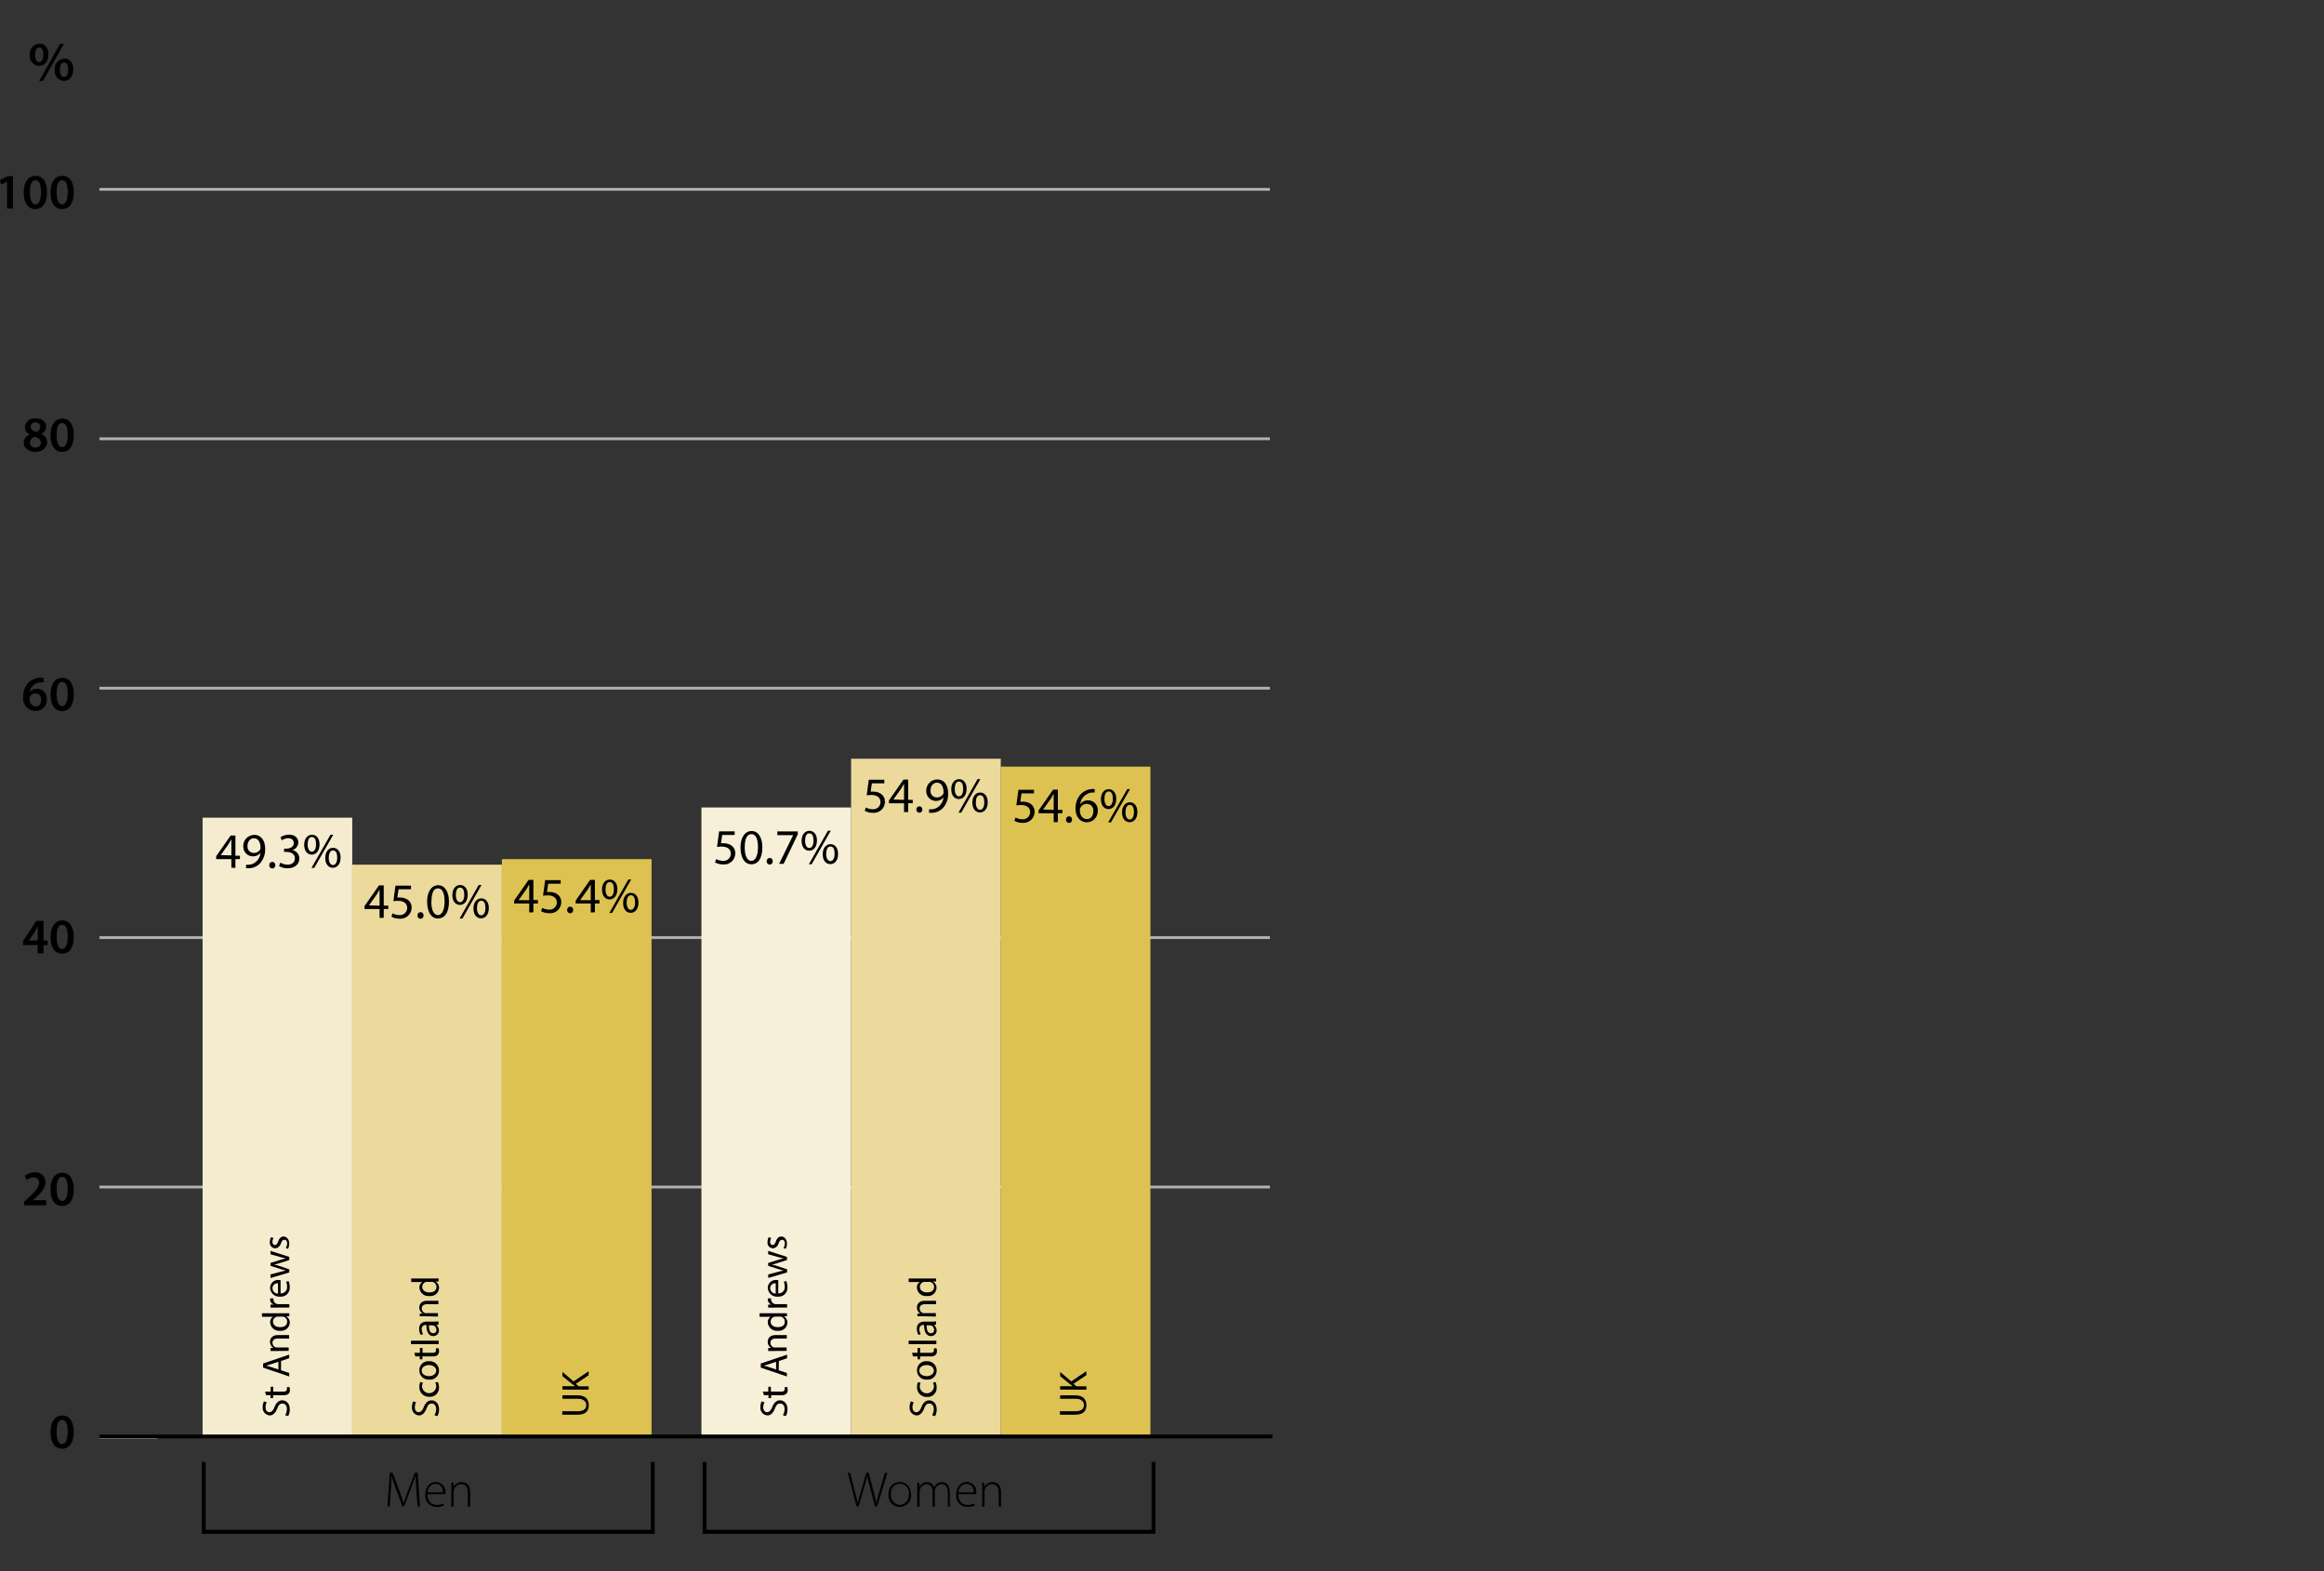 <svg id="staff_by_gender" data-name="staff by gender" xmlns="http://www.w3.org/2000/svg" xmlns:xlink="http://www.w3.org/1999/xlink" viewBox="0 0 419.28 283.46"><rect x="0" y="0" width="419.28" height="283.46" fill="#333333" stroke="none"/><defs><style>.cls-1,.cls-3,.cls-8,.cls-9{fill:none;}.cls-2{clip-path:url(#clip-path);}.cls-3{stroke:#b2b2b2;stroke-width:0.5px;}.cls-4{fill:#ddc251;}.cls-5{fill:#ebda9c;}.cls-6{fill:#f5ecd0;}.cls-7{fill:#f7efd8;}.cls-8{stroke:#9d9d9c;}.cls-8,.cls-9{stroke-width:0.7px;}.cls-9{stroke:#000;}</style><clipPath id="clip-path"><rect class="cls-1" x="-14.21" width="243.78" height="276.71"/></clipPath></defs><g class="cls-2"><path class="cls-3" d="M229.11,34.16H17.94"/></g><g class="cls-2"><path class="cls-3" d="M229.11,79.16H17.94"/></g><g class="cls-2"><path class="cls-3" d="M229.11,124.16H17.94"/></g><g class="cls-2"><path class="cls-3" d="M229.11,169.16H17.94"/></g><g class="cls-2"><path class="cls-3" d="M229.11,214.16H17.94"/></g><path class="cls-4" d="M90.55,155h27V259.22h-27Z"/><path class="cls-5" d="M63.55,156h27V259.22h-27Z"/><path class="cls-6" d="M36.55,147.52h27V259.27h-27Z"/><path class="cls-4" d="M180.55,138.31h27V259.22h-27Z"/><path class="cls-5" d="M153.55,136.89h27V259.22h-27Z"/><path class="cls-7" d="M126.55,145.68h27V259.27h-27Z"/><path d="M13.32,258.31c0,1.88-.74,3.06-2.13,3.06s-2.07-1.22-2.08-3,.77-3,2.14-3,2.07,1.27,2.07,3Zm-3.1.06c0,1.42.39,2.16,1,2.16s1-.79,1-2.2-.32-2.16-1-2.16S10.21,256.9,10.22,258.37Z"/><path d="M4.36,217.48v-.67l.69-.64c1.38-1.28,2-2,2-2.75a.92.92,0,0,0-1-1,2.11,2.11,0,0,0-1.25.49l-.32-.78a2.9,2.9,0,0,1,1.8-.6,1.74,1.74,0,0,1,1.93,1.77c0,1-.74,1.85-1.76,2.8l-.51.44v0h2.4v.92h-4Z"/><path d="M13.32,214.52c0,1.88-.74,3.06-2.13,3.06s-2.07-1.22-2.08-3,.77-3,2.14-3,2.07,1.26,2.07,3Zm-3.1,0c0,1.42.39,2.16,1,2.16s1-.79,1-2.2-.32-2.16-1-2.16S10.21,213.11,10.22,214.57Z"/><path class="cls-8" d="M28.4,259.27H17.94"/><g class="cls-2"><path class="cls-9" d="M229.57,259.16H17.94"/></g><path d="M6.8,172v-1.49H4.15v-.71l2.39-3.65H7.85v3.53h.76v.84H7.85V172h-1Zm0-2.32v-1.59c0-.33,0-.68,0-1h0c-.18.37-.33.67-.51,1l-1.07,1.6v0Z"/><path d="M13.32,169c0,1.88-.74,3.06-2.13,3.06s-2.07-1.22-2.08-3,.77-3,2.14-3,2.07,1.26,2.07,3Zm-3.1.06c0,1.42.39,2.16,1,2.16s1-.79,1-2.2-.32-2.16-1-2.16S10.21,167.61,10.22,169.08Z"/><path d="M7.92,123.12a4.1,4.1,0,0,0-.57,0,2.07,2.07,0,0,0-2,1.71h0a1.7,1.7,0,0,1,1.31-.57,1.76,1.76,0,0,1,1.79,1.91,2,2,0,0,1-2.06,2.09,2.23,2.23,0,0,1-2.21-2.52,3.61,3.61,0,0,1,1-2.63,3.39,3.39,0,0,1,2.08-.86,2.83,2.83,0,0,1,.56,0Zm-.52,3.14a1,1,0,0,0-1-1.16,1.07,1.07,0,0,0-1,.6.83.83,0,0,0-.07.35c0,.77.39,1.4,1.1,1.4S7.4,127,7.4,126.26Z"/><path d="M13.32,125.23c0,1.88-.74,3.06-2.13,3.06s-2.07-1.22-2.08-3,.77-3,2.14-3S13.32,123.5,13.32,125.23Zm-3.1,0c0,1.42.39,2.16,1,2.16s1-.79,1-2.2-.32-2.16-1-2.16S10.21,123.81,10.22,125.28Z"/><path d="M4.28,79.91a1.61,1.61,0,0,1,1.1-1.52v0a1.43,1.43,0,0,1-.89-1.3,1.74,1.74,0,0,1,2-1.6c1.26,0,1.84.76,1.84,1.48a1.45,1.45,0,0,1-.9,1.32v0A1.58,1.58,0,0,1,8.5,79.77c0,1-.88,1.75-2.13,1.75S4.28,80.73,4.28,79.91Zm3.09,0c0-.59-.44-.92-1.09-1.1a1.06,1.06,0,0,0-.86,1,.92.92,0,0,0,1,.95A.9.9,0,0,0,7.37,79.86ZM5.54,77c0,.48.4.77,1,.92a1,1,0,0,0,.73-.88.79.79,0,0,0-.84-.83A.77.77,0,0,0,5.54,77Z"/><path d="M13.32,78.46c0,1.88-.74,3.06-2.13,3.06s-2.07-1.22-2.08-3,.77-3,2.14-3S13.32,76.73,13.32,78.46Zm-3.1.05c0,1.42.39,2.16,1,2.16s1-.79,1-2.2-.32-2.16-1-2.16S10.21,77,10.22,78.51Z"/><path d="M1.27,32.77h0l-1.07.54L0,32.47l1.42-.7h.93v5.85H1.27Z"/><path d="M8.49,34.66c0,1.88-.74,3.06-2.13,3.06s-2.07-1.22-2.08-3,.77-3,2.14-3S8.49,32.93,8.49,34.66Zm-3.09.06c0,1.42.39,2.16,1,2.16s1-.79,1-2.2-.32-2.16-1-2.16S5.39,33.25,5.4,34.72Z"/><path d="M13.32,34.66c0,1.88-.74,3.06-2.13,3.06s-2.07-1.22-2.08-3,.77-3,2.14-3S13.32,32.93,13.32,34.66Zm-3.1.06c0,1.42.39,2.16,1,2.16s1-.79,1-2.2-.32-2.16-1-2.16S10.21,33.25,10.22,34.72Z"/><path d="M186.53,143.14H184.3l-.23,1.5a2.87,2.87,0,0,1,.48,0,2.53,2.53,0,0,1,1.26.31,1.67,1.67,0,0,1,.84,1.5,2,2,0,0,1-2.18,2,2.87,2.87,0,0,1-1.46-.36l.2-.6a2.66,2.66,0,0,0,1.25.32,1.3,1.3,0,0,0,1.39-1.27c0-.76-.51-1.3-1.68-1.3a7.76,7.76,0,0,0-.81.06l.38-2.81h2.8v.69Z"/><path d="M190.1,148.32v-1.59h-2.72v-.52l2.61-3.74h.86v3.64h.82v.62h-.82v1.59Zm0-2.21v-2c0-.31,0-.61,0-.92h0c-.18.34-.32.59-.49.86l-1.43,2v0Z"/><path d="M192.33,147.85a.54.54,0,0,1,.54-.57.53.53,0,0,1,.53.57.54.54,0,1,1-1.07,0Z"/><path d="M197.47,143a2.54,2.54,0,0,0-.59,0,2.38,2.38,0,0,0-2,2.08h0a1.75,1.75,0,0,1,1.41-.68,1.73,1.73,0,0,1,1.76,1.89,2,2,0,0,1-1.94,2.06c-1.25,0-2.07-1-2.07-2.49a3.68,3.68,0,0,1,1-2.64,3.16,3.16,0,0,1,1.87-.86,3.24,3.24,0,0,1,.58,0V143Zm-.22,3.37a1.19,1.19,0,0,0-1.21-1.34,1.29,1.29,0,0,0-1.13.72.72.72,0,0,0-.09.35c0,1,.46,1.67,1.29,1.67.68,0,1.14-.56,1.14-1.4Z"/><path d="M201.39,144.12c0,1.23-.65,1.85-1.4,1.85s-1.36-.59-1.37-1.76.64-1.83,1.41-1.83,1.36.62,1.36,1.74Zm-2.14,0c0,.75.26,1.31.76,1.31s.76-.56.76-1.33-.21-1.31-.76-1.31S199.25,143.43,199.25,144.17Zm.68,4.25,3.44-6h.5l-3.44,6Zm5.27-1.88c0,1.23-.65,1.85-1.4,1.85s-1.36-.59-1.37-1.76.64-1.84,1.41-1.84,1.36.63,1.36,1.75Zm-2.15.05c0,.75.28,1.31.77,1.31s.76-.56.76-1.33-.21-1.31-.76-1.31S203.05,145.86,203.05,146.59Z"/><path d="M159.53,141.33H157.3l-.23,1.5a2.87,2.87,0,0,1,.48,0,2.53,2.53,0,0,1,1.26.31,1.67,1.67,0,0,1,.84,1.5,2,2,0,0,1-2.18,2,2.87,2.87,0,0,1-1.46-.36l.2-.6a2.66,2.66,0,0,0,1.25.32,1.3,1.3,0,0,0,1.39-1.27c0-.76-.51-1.3-1.68-1.3a7.76,7.76,0,0,0-.81.06l.38-2.81h2.8v.69Z"/><path d="M163.1,146.51v-1.59h-2.72v-.52l2.61-3.74h.86v3.64h.82v.62h-.82v1.59Zm0-2.21v-2c0-.31,0-.61,0-.92h0c-.18.34-.32.59-.49.86l-1.43,2v0Z"/><path d="M165.33,146.05a.54.54,0,0,1,.54-.57.53.53,0,0,1,.53.57.53.53,0,0,1-.54.57A.54.54,0,0,1,165.33,146.05Z"/><path d="M167.59,146a3,3,0,0,0,.64,0,2.13,2.13,0,0,0,1.22-.57,2.49,2.49,0,0,0,.77-1.56h0a1.76,1.76,0,0,1-3.11-1.16,2,2,0,0,1,2-2.08c1.2,0,1.94,1,1.94,2.47a3.69,3.69,0,0,1-1,2.75,2.91,2.91,0,0,1-1.7.78,4,4,0,0,1-.73,0V146Zm.29-3.37a1.12,1.12,0,0,0,1.13,1.24,1.3,1.3,0,0,0,1.15-.61.56.56,0,0,0,.07-.29c0-1-.37-1.76-1.2-1.76-.67,0-1.15.59-1.15,1.42Z"/><path d="M174.39,142.31c0,1.23-.65,1.85-1.4,1.85s-1.36-.59-1.37-1.76.64-1.83,1.41-1.83,1.36.62,1.36,1.74Zm-2.14.05c0,.75.26,1.31.76,1.31s.76-.56.76-1.33S173.56,141,173,141,172.25,141.63,172.25,142.36Zm.68,4.25,3.44-6.05h.5l-3.44,6.05Zm5.27-1.88c0,1.23-.65,1.85-1.4,1.85s-1.36-.59-1.37-1.76.64-1.84,1.41-1.84,1.36.64,1.36,1.75Zm-2.15.06c0,.75.28,1.31.77,1.31s.76-.56.76-1.33-.21-1.31-.76-1.31S176.05,144.05,176.05,144.79Z"/><path d="M132.53,150.64H130.3l-.23,1.5a2.87,2.87,0,0,1,.48,0,2.53,2.53,0,0,1,1.26.31,1.67,1.67,0,0,1,.84,1.5,2,2,0,0,1-2.18,2,2.87,2.87,0,0,1-1.46-.36l.2-.6a2.66,2.66,0,0,0,1.25.32,1.3,1.3,0,0,0,1.39-1.27c0-.76-.51-1.3-1.68-1.3a7.76,7.76,0,0,0-.81.06l.38-2.81h2.8v.69Z"/><path d="M137.54,152.84c0,2-.74,3.09-2,3.09-1.14,0-1.92-1.07-1.94-3s.85-3,2-3,1.94,1.1,1.94,3Zm-3.18.09c0,1.52.47,2.39,1.19,2.39s1.2-.95,1.2-2.44-.37-2.39-1.19-2.39S134.36,151.34,134.36,152.93Z"/><path d="M138.33,155.36a.54.54,0,0,1,.54-.57.53.53,0,0,1,.53.57.54.54,0,1,1-1.07,0Z"/><path d="M143.93,150v.52l-2.55,5.33h-.82l2.54-5.18v0h-2.86V150h3.69Z"/><path d="M147.39,151.63c0,1.23-.65,1.85-1.4,1.85s-1.36-.59-1.37-1.76.64-1.83,1.41-1.83,1.36.62,1.36,1.74Zm-2.14.05c0,.75.26,1.31.76,1.31s.76-.56.76-1.33-.21-1.31-.76-1.31S145.25,150.94,145.25,151.68Zm.68,4.25,3.44-6.05h.5l-3.44,6.05Zm5.27-1.88c0,1.23-.65,1.85-1.4,1.85s-1.36-.59-1.37-1.76.64-1.84,1.41-1.84,1.36.63,1.36,1.75Zm-2.15,0c0,.75.28,1.31.77,1.31s.76-.56.76-1.33-.21-1.31-.76-1.31S149.05,153.36,149.05,154.1Z"/><g class="cls-2"><path class="cls-9" d="M36.76,263.76v12.6h81v-12.6"/></g><path d="M154.53,271.78l-1.59-6.07h.43l.88,3.42c.21.78.39,1.51.5,2.08h0c.1-.57.32-1.29.55-2.08l1-3.42h.41l.9,3.39c.19.74.4,1.49.49,2.11h0c.14-.66.32-1.31.55-2.09l1-3.41h.44l-1.82,6.07h-.41l-.92-3.49c-.23-.89-.38-1.49-.47-2.06h0a16,16,0,0,1-.54,2l-1,3.5Z"/><path d="M164.38,269.57a2.09,2.09,0,0,1-2.07,2.3,2,2,0,0,1-2-2.22,2.08,2.08,0,0,1,2-2.29,2,2,0,0,1,2,2.21Zm-3.62.05a1.72,1.72,0,0,0,1.58,1.89,1.75,1.75,0,0,0,1.61-1.92,1.62,1.62,0,1,0-3.19,0Z"/><path d="M165.48,268.49c0-.4,0-.69,0-1h.4l0,.77h0a1.48,1.48,0,0,1,1.4-.86,1.31,1.31,0,0,1,1.24.95h0a1.89,1.89,0,0,1,.44-.59,1.51,1.51,0,0,1,1-.36c.42,0,1.4.23,1.4,1.87v2.55H171v-2.5c0-1-.38-1.55-1.13-1.55a1.24,1.24,0,0,0-1.13.85,1.42,1.42,0,0,0-.08.42v2.78h-.42v-2.7c0-.78-.38-1.35-1.07-1.35a1.33,1.33,0,0,0-1.2,1,1.1,1.1,0,0,0-.07.41v2.67h-.42v-3.29Z"/><path d="M172.91,269.57c0,1.39.76,1.93,1.65,1.93a2.65,2.65,0,0,0,1.2-.24l.11.34a2.87,2.87,0,0,1-1.36.27,2,2,0,0,1-2-2.17c0-1.44.83-2.34,1.94-2.34a1.76,1.76,0,0,1,1.68,1.95.94.94,0,0,1,0,.26Zm2.75-.34a1.33,1.33,0,0,0-1.29-1.52,1.54,1.54,0,0,0-1.44,1.52Z"/><path d="M177.21,268.49c0-.4,0-.69,0-1h.4l0,.78h0a1.61,1.61,0,0,1,1.49-.88c.41,0,1.5.21,1.5,1.83v2.6h-.42v-2.56c0-.78-.31-1.49-1.2-1.49a1.38,1.38,0,0,0-1.3,1,1.18,1.18,0,0,0-.06.39v2.67h-.42v-3.29Z"/><path d="M95.48,164.62V163H92.76v-.52l2.61-3.74h.86v3.64h.82V163h-.82v1.59Zm0-2.21v-1.95c0-.31,0-.61,0-.92h0c-.18.34-.32.59-.49.86l-1.43,2v0Z"/><path d="M101.14,159.44H98.91l-.23,1.5a2.87,2.87,0,0,1,.48,0,2.53,2.53,0,0,1,1.26.31,1.67,1.67,0,0,1,.84,1.5,2,2,0,0,1-2.18,2,2.87,2.87,0,0,1-1.46-.36l.2-.6a2.66,2.66,0,0,0,1.25.32,1.3,1.3,0,0,0,1.39-1.27c0-.76-.51-1.3-1.68-1.3a7.76,7.76,0,0,0-.81.06l.38-2.81h2.8v.69Z"/><path d="M102.33,164.15a.54.54,0,0,1,.54-.57.53.53,0,0,1,.53.57.54.54,0,1,1-1.07,0Z"/><path d="M106.58,164.62V163h-2.72v-.52l2.61-3.74h.86v3.64h.82V163h-.82v1.59Zm0-2.21v-1.95c0-.31,0-.61,0-.92h0c-.18.34-.32.59-.49.86l-1.43,2v0Z"/><path d="M111.38,160.42c0,1.23-.65,1.85-1.4,1.85s-1.36-.59-1.37-1.76.64-1.83,1.41-1.83,1.36.62,1.36,1.74Zm-2.14.05c0,.75.26,1.31.76,1.31s.76-.56.76-1.33-.21-1.31-.76-1.31S109.24,159.73,109.24,160.47Zm.69,4.25,3.44-6.05h.5l-3.44,6.05Zm5.26-1.88c0,1.23-.65,1.85-1.4,1.85s-1.36-.59-1.37-1.76.64-1.84,1.41-1.84,1.36.63,1.36,1.75Zm-2.14,0c0,.75.28,1.31.77,1.31s.76-.56.76-1.33-.21-1.31-.76-1.31S113.05,162.15,113.05,162.89Z"/><path d="M68.48,165.61V164H65.76v-.52l2.61-3.74h.86v3.64h.82V164h-.82v1.59Zm0-2.21v-2c0-.31,0-.61,0-.92h0c-.18.34-.32.59-.49.86l-1.43,2v0Z"/><path d="M74.14,160.43H71.91l-.23,1.5a2.87,2.87,0,0,1,.48,0,2.53,2.53,0,0,1,1.26.31,1.67,1.67,0,0,1,.84,1.5,2,2,0,0,1-2.18,2,2.87,2.87,0,0,1-1.46-.36l.2-.6a2.66,2.66,0,0,0,1.25.32,1.3,1.3,0,0,0,1.39-1.27c0-.76-.51-1.3-1.68-1.3a7.76,7.76,0,0,0-.81.06l.38-2.81h2.8v.69Z"/><path d="M75.33,165.14a.54.54,0,0,1,.54-.57.53.53,0,0,1,.53.57.54.54,0,1,1-1.07,0Z"/><path d="M81,162.62c0,2-.74,3.09-2,3.09-1.14,0-1.92-1.07-1.94-3s.85-3,2-3,1.94,1.1,1.94,3Zm-3.18.09c0,1.52.47,2.39,1.19,2.39s1.2-.95,1.2-2.44-.37-2.39-1.19-2.39S77.84,161.12,77.84,162.71Z"/><path d="M84.38,161.41c0,1.23-.65,1.85-1.4,1.85s-1.36-.59-1.37-1.76.64-1.83,1.41-1.83,1.36.62,1.36,1.74Zm-2.14.05c0,.75.26,1.31.76,1.31s.76-.56.76-1.33-.21-1.31-.76-1.31S82.24,160.72,82.24,161.46Zm.69,4.25,3.44-6.05h.5l-3.44,6.05Zm5.26-1.88c0,1.23-.65,1.85-1.4,1.85s-1.36-.59-1.37-1.76.64-1.84,1.41-1.84,1.36.63,1.36,1.75Zm-2.14,0c0,.75.28,1.31.77,1.31s.76-.56.76-1.33-.21-1.31-.76-1.31S86.05,163.14,86.05,163.88Z"/><g class="cls-2"><path class="cls-9" d="M127.11,263.76v12.6h81v-12.6"/></g><path d="M75.12,268.89c-.06-.91-.13-2-.13-2.68h0c-.22.66-.47,1.36-.81,2.26l-1.28,3.3h-.3l-1.2-3.22c-.34-.95-.6-1.67-.78-2.34h0c0,.71,0,1.76-.13,2.77l-.17,2.8h-.42l.44-6.07h.5l1.31,3.49c.28.77.5,1.39.67,2h0c.16-.56.38-1.15.68-2l1.35-3.5h.51l.41,6.07h-.42Z"/><path d="M77.13,269.57c0,1.39.76,1.93,1.65,1.93a2.65,2.65,0,0,0,1.2-.24l.11.34a2.87,2.87,0,0,1-1.36.27,2,2,0,0,1-2-2.17c0-1.44.83-2.34,1.94-2.34a1.76,1.76,0,0,1,1.68,1.95.94.94,0,0,1,0,.26Zm2.75-.34a1.33,1.33,0,0,0-1.29-1.52,1.54,1.54,0,0,0-1.44,1.52Z"/><path d="M81.43,268.49c0-.4,0-.69,0-1h.4l0,.78h0a1.61,1.61,0,0,1,1.49-.88c.41,0,1.5.21,1.5,1.83v2.6h-.42v-2.56c0-.78-.31-1.49-1.2-1.49a1.38,1.38,0,0,0-1.3,1,1.18,1.18,0,0,0-.06.39v2.67h-.42v-3.29Z"/><path d="M8.74,9.82c0,1.37-.8,2.06-1.69,2.06a1.73,1.73,0,0,1-1.66-2,1.8,1.8,0,0,1,1.71-2C8.13,7.89,8.74,8.65,8.74,9.82Zm-2.41.07c0,.75.26,1.3.75,1.3s.73-.52.73-1.31-.2-1.3-.73-1.3S6.33,9.16,6.33,9.89Zm.74,4.72,3.77-6.72h.7L7.77,14.61Zm6.15-2.09c0,1.36-.79,2.06-1.69,2.06a1.73,1.73,0,0,1-1.65-2,1.81,1.81,0,0,1,1.7-2C12.61,10.58,13.22,11.35,13.22,12.52Zm-2.41.07c0,.74.26,1.3.75,1.3s.73-.52.73-1.31-.2-1.3-.73-1.3S10.81,11.86,10.81,12.59Z"/><path d="M41.74,156.54V155H39v-.52l2.61-3.74h.86v3.64h.82V155h-.82v1.59Zm0-2.21v-2c0-.31,0-.61,0-.92h0c-.18.34-.32.59-.49.86l-1.43,2v0Z"/><path d="M44.37,156a3,3,0,0,0,.64,0,2.13,2.13,0,0,0,1.22-.57,2.49,2.49,0,0,0,.77-1.56h0a1.76,1.76,0,0,1-3.11-1.16,2,2,0,0,1,2-2.08c1.2,0,1.94,1,1.94,2.47a3.69,3.69,0,0,1-1,2.75,2.91,2.91,0,0,1-1.7.78,4,4,0,0,1-.73,0V156Zm.29-3.36a1.12,1.12,0,0,0,1.13,1.24,1.3,1.3,0,0,0,1.15-.61A.56.56,0,0,0,47,153c0-1-.37-1.76-1.2-1.76-.67,0-1.15.59-1.15,1.42Z"/><path d="M48.59,156.07a.54.54,0,0,1,.54-.57.53.53,0,0,1,.53.57.54.54,0,1,1-1.07,0Z"/><path d="M50.58,155.63a2.72,2.72,0,0,0,1.3.37c1,0,1.33-.65,1.32-1.13,0-.82-.75-1.17-1.51-1.17h-.44v-.59h.44c.58,0,1.31-.3,1.31-1,0-.47-.3-.88-1-.88a2.14,2.14,0,0,0-1.17.39l-.21-.58a2.83,2.83,0,0,1,1.53-.45c1.15,0,1.67.68,1.67,1.4a1.46,1.46,0,0,1-1.08,1.38v0A1.52,1.52,0,0,1,54,154.9c0,.94-.73,1.75-2.13,1.75a3,3,0,0,1-1.52-.4Z"/><path d="M57.65,152.34c0,1.23-.65,1.85-1.4,1.85s-1.36-.59-1.37-1.76.64-1.83,1.41-1.83,1.36.62,1.36,1.74Zm-2.15,0c0,.75.26,1.31.76,1.31s.76-.56.76-1.33-.21-1.31-.76-1.31S55.5,151.65,55.5,152.39Zm.69,4.25,3.44-6h.5l-3.44,6Zm5.26-1.88c0,1.23-.65,1.85-1.4,1.85s-1.36-.59-1.37-1.76.64-1.84,1.41-1.84,1.36.63,1.36,1.75Zm-2.14.05c0,.75.28,1.31.77,1.31s.76-.56.76-1.33-.21-1.31-.76-1.31S59.31,154.07,59.31,154.81Z"/><path d="M141.24,255.31a2.12,2.12,0,0,0,.31-1.09c0-.62-.33-1-.8-1s-.69.25-.94.89-.67,1.25-1.34,1.25a1.36,1.36,0,0,1-1.28-1.53,2.13,2.13,0,0,1,.23-1l.5.17a1.93,1.93,0,0,0-.22.9c0,.64.38.89.71.89s.66-.29.91-.94.69-1.21,1.39-1.21,1.36.54,1.36,1.65a2.45,2.45,0,0,1-.3,1.21Z"/><path d="M137.61,251.07h1v-.88h.47v.88h1.83c.42,0,.66-.12.66-.46a1.49,1.49,0,0,0,0-.36l.46,0a1.52,1.52,0,0,1,.08.55.86.86,0,0,1-.26.67,1.27,1.27,0,0,1-.88.24h-1.85v.53h-.47v-.53h-.81Z"/><path d="M140.49,247.22l1.48.49v.63l-4.72-1.6V246L142,244.4v.65l-1.48.5Zm-.47-1.54-1.36.46c-.31.1-.59.17-.86.24h0c.28.07.57.15.85.24l1.37.46Z"/><path d="M139.51,243.74c-.35,0-.64,0-.92,0v-.55l.56,0h0a1.25,1.25,0,0,1-.64-1.12c0-.47.28-1.2,1.44-1.2h2v.62H140c-.55,0-1,.2-1,.78a.88.88,0,0,0,.63.83.85.85,0,0,0,.29,0h2v.62Z"/><path d="M137,236.93h4.1c.3,0,.64,0,.88,0v.55l-.59,0h0a1.25,1.25,0,0,1,.67,1.16,1.54,1.54,0,0,1-1.72,1.45,1.62,1.62,0,0,1-1.82-1.52,1.13,1.13,0,0,1,.52-1h-2v-.62Zm3,.62a1.15,1.15,0,0,0-.26,0,.91.91,0,0,0-.71.89c0,.64.56,1,1.31,1s1.25-.34,1.25-1a.92.92,0,0,0-.74-.9,1.12,1.12,0,0,0-.27,0H140Z"/><path d="M139.65,235.91c-.4,0-.74,0-1.06,0v-.54l.67,0v0a.95.95,0,0,1-.72-1.12h.58a1.25,1.25,0,0,0,0,.21.88.88,0,0,0,.79.83,2.16,2.16,0,0,0,.29,0H142v.61Z"/><path d="M140.4,233.34a1.09,1.09,0,0,0,1.18-1.16,2.39,2.39,0,0,0-.17-.94l.44-.11a2.74,2.74,0,0,1,.21,1.13,1.58,1.58,0,0,1-1.71,1.67,1.65,1.65,0,0,1-1.83-1.59,1.43,1.43,0,0,1,1.6-1.4l.29,0v2.38Zm-.45-1.8a.87.87,0,0,0-1,.85,1,1,0,0,0,1,1Z"/><path d="M138.59,229.93l1.72-.45c.38-.1.73-.19,1.08-.25v0c-.34-.08-.71-.19-1.07-.3l-1.73-.55v-.52l1.69-.53c.41-.12.76-.22,1.11-.3v0c-.34-.06-.7-.15-1.1-.26l-1.7-.48v-.61l3.39,1.09v.56l-1.62.52a10.06,10.06,0,0,1-1.11.3h0a8.68,8.68,0,0,1,1.12.31L142,229v.56l-3.39,1Z"/><path d="M141.35,225.15a1.58,1.58,0,0,0,.25-.81c0-.45-.22-.66-.5-.66s-.46.17-.62.63-.55.9-1,.9a1,1,0,0,1-1-1.17,1.71,1.71,0,0,1,.21-.83l.45.15a1.35,1.35,0,0,0-.2.69c0,.36.21.57.46.57s.41-.2.57-.64c.22-.59.52-.89,1-.89s1,.46,1,1.27a1.93,1.93,0,0,1-.23.95Z"/><path d="M168.16,255.31a2.12,2.12,0,0,0,.31-1.09c0-.62-.33-1-.8-1s-.69.25-.94.89-.67,1.25-1.34,1.25a1.36,1.36,0,0,1-1.28-1.53,2.13,2.13,0,0,1,.23-1l.5.17a1.93,1.93,0,0,0-.22.9c0,.64.38.89.71.89s.66-.29.91-.94.69-1.2,1.39-1.2,1.36.54,1.36,1.65a2.45,2.45,0,0,1-.3,1.21Z"/><path d="M168.78,249.34a2.32,2.32,0,0,1,.2,1,1.61,1.61,0,0,1-1.73,1.69,1.72,1.72,0,0,1-1.8-1.82,2.1,2.1,0,0,1,.17-.85l.48.14a1.48,1.48,0,0,0-.16.71,1.28,1.28,0,0,0,2.55,0,1.74,1.74,0,0,0-.17-.76Z"/><path d="M167.18,245.59a1.66,1.66,0,0,1,1.8,1.69,1.6,1.6,0,0,1-1.74,1.62,1.66,1.66,0,0,1-1.8-1.68A1.61,1.61,0,0,1,167.18,245.59Zm0,2.69c.74,0,1.3-.43,1.3-1s-.55-1-1.32-1c-.57,0-1.3.29-1.3,1S166.57,248.28,167.22,248.28Z"/><path d="M164.54,244.07h1v-.88H166v.88h1.83c.42,0,.66-.12.66-.46a1.49,1.49,0,0,0,0-.36l.46,0a1.52,1.52,0,0,1,.08.55.86.86,0,0,1-.26.67,1.22,1.22,0,0,1-.88.24H166v.53h-.47v-.53h-.81Z"/><path d="M163.93,242.5v-.62h5v.62Z"/><path d="M168.91,239l-.43.05v0a1.25,1.25,0,0,1,.5,1,1,1,0,0,1-1,1c-.82,0-1.27-.73-1.26-2h-.07a.7.7,0,0,0-.78.77,1.74,1.74,0,0,0,.25.88l-.41.14a2.13,2.13,0,0,1-.3-1.11c0-1,.71-1.29,1.39-1.29h1.26a4,4,0,0,0,.81-.06V239Zm-1.73.09c0,.67.1,1.44.76,1.44a.55.55,0,0,0,.59-.58.85.85,0,0,0-.57-.82.65.65,0,0,0-.2,0Z"/><path d="M166.43,237.47c-.35,0-.64,0-.92,0V237l.56,0h0a1.25,1.25,0,0,1-.64-1.12c0-.47.28-1.2,1.44-1.2h2v.62h-1.95c-.55,0-1,.2-1,.78a.88.88,0,0,0,.63.83.85.85,0,0,0,.29,0h2v.62Z"/><path d="M163.93,230.66H168c.3,0,.64,0,.88,0v.55l-.59,0h0a1.25,1.25,0,0,1,.67,1.16,1.54,1.54,0,0,1-1.72,1.45,1.62,1.62,0,0,1-1.82-1.52,1.13,1.13,0,0,1,.52-1h-2v-.62Zm3,.62a1.15,1.15,0,0,0-.26,0,.91.91,0,0,0-.71.89c0,.64.56,1,1.31,1s1.25-.34,1.25-1a.92.92,0,0,0-.74-.9,1.12,1.12,0,0,0-.27,0h-.58Z"/><path d="M191.26,254.61h2.79c1.06,0,1.51-.47,1.51-1.1s-.46-1.15-1.51-1.15h-2.79v-.62H194c1.45,0,2,.76,2,1.79s-.55,1.7-2,1.7h-2.78v-.62Z"/><path d="M191.26,250.7v-.61h2.28v0l-.5-.37-1.77-1.44v-.76l2,1.71,2.72-1.84v.72l-2.32,1.55.52.45H196v.61Z"/><path d="M51.45,255.31a2.12,2.12,0,0,0,.31-1.09c0-.62-.33-1-.8-1s-.69.25-.94.89-.67,1.25-1.34,1.25a1.36,1.36,0,0,1-1.28-1.53,2.13,2.13,0,0,1,.23-1l.5.17a1.93,1.93,0,0,0-.22.9c0,.64.38.89.71.89s.66-.29.91-.94.69-1.21,1.39-1.21,1.36.54,1.36,1.65a2.45,2.45,0,0,1-.3,1.21Z"/><path d="M47.83,251.07h1v-.88h.47v.88H51.1c.42,0,.66-.12.66-.46a1.49,1.49,0,0,0,0-.36l.46,0a1.52,1.52,0,0,1,.08.55.86.86,0,0,1-.26.67,1.27,1.27,0,0,1-.88.24H49.27v.53H48.8v-.53H48Z"/><path d="M50.7,247.22l1.48.49v.63l-4.72-1.6V246l4.72-1.61v.65l-1.48.5Zm-.47-1.54-1.36.46c-.31.1-.59.17-.86.24h0c.28.07.57.15.85.24l1.37.46Z"/><path d="M49.72,243.74c-.35,0-.64,0-.92,0v-.55l.56,0h0a1.25,1.25,0,0,1-.64-1.12c0-.47.28-1.2,1.44-1.2h2v.62h-2c-.55,0-1,.2-1,.78a.88.88,0,0,0,.63.83.85.85,0,0,0,.29,0h2v.62Z"/><path d="M47.22,236.93h4.1c.3,0,.64,0,.88,0v.55l-.59,0h0a1.25,1.25,0,0,1,.67,1.16,1.54,1.54,0,0,1-1.72,1.45,1.62,1.62,0,0,1-1.82-1.52,1.13,1.13,0,0,1,.52-1h-2v-.62Zm3,.62a1.15,1.15,0,0,0-.26,0,.91.91,0,0,0-.71.89c0,.64.56,1,1.31,1s1.25-.34,1.25-1a.92.92,0,0,0-.74-.9,1.12,1.12,0,0,0-.27,0h-.58Z"/><path d="M49.86,235.91c-.4,0-.74,0-1.06,0v-.54l.67,0v0a.95.95,0,0,1-.72-1.12h.58a1.25,1.25,0,0,0,0,.21.88.88,0,0,0,.79.83,2.16,2.16,0,0,0,.29,0H52.2v.61Z"/><path d="M50.61,233.34a1.09,1.09,0,0,0,1.18-1.16,2.39,2.39,0,0,0-.17-.94l.44-.11a2.74,2.74,0,0,1,.21,1.13,1.58,1.58,0,0,1-1.71,1.67,1.65,1.65,0,0,1-1.83-1.59,1.43,1.43,0,0,1,1.6-1.4l.29,0v2.38Zm-.45-1.8a.87.87,0,0,0-1,.85,1,1,0,0,0,1,1Z"/><path d="M48.8,229.93l1.72-.45c.38-.1.73-.19,1.08-.25v0c-.34-.08-.71-.19-1.07-.3l-1.73-.55v-.52l1.69-.53c.41-.12.76-.22,1.11-.3v0c-.34-.06-.7-.15-1.1-.26l-1.7-.48v-.61l3.39,1.09v.56l-1.62.52a10.06,10.06,0,0,1-1.11.3h0a8.68,8.68,0,0,1,1.12.31l1.61.55v.56l-3.39,1Z"/><path d="M51.56,225.15a1.58,1.58,0,0,0,.25-.81c0-.45-.22-.66-.5-.66s-.46.17-.62.63-.55.9-1,.9a1,1,0,0,1-1-1.17,1.71,1.71,0,0,1,.21-.83l.45.15a1.35,1.35,0,0,0-.2.69c0,.36.21.57.46.57s.41-.2.57-.64c.22-.59.52-.89,1-.89s1,.46,1,1.27a1.93,1.93,0,0,1-.23.95Z"/><path d="M78.38,255.31a2.12,2.12,0,0,0,.31-1.09c0-.62-.33-1-.8-1s-.69.25-.94.89-.67,1.25-1.34,1.25a1.36,1.36,0,0,1-1.28-1.53,2.13,2.13,0,0,1,.23-1l.5.17a1.93,1.93,0,0,0-.22.9c0,.64.38.89.71.89s.66-.29.91-.94.69-1.2,1.39-1.2,1.36.54,1.36,1.65a2.45,2.45,0,0,1-.3,1.21Z"/><path d="M79,249.34a2.32,2.32,0,0,1,.2,1A1.61,1.61,0,0,1,77.46,252a1.72,1.72,0,0,1-1.8-1.82,2.1,2.1,0,0,1,.17-.85l.48.14a1.48,1.48,0,0,0-.16.71,1.28,1.28,0,0,0,2.55,0,1.74,1.74,0,0,0-.17-.76Z"/><path d="M77.4,245.59a1.66,1.66,0,0,1,1.8,1.69,1.6,1.6,0,0,1-1.74,1.62,1.66,1.66,0,0,1-1.8-1.68A1.6,1.6,0,0,1,77.4,245.59Zm0,2.69c.74,0,1.3-.43,1.3-1s-.55-1-1.32-1c-.57,0-1.3.29-1.3,1S76.79,248.28,77.43,248.28Z"/><path d="M74.76,244.07h1v-.88h.47v.88H78c.42,0,.66-.12.66-.46a1.49,1.49,0,0,0,0-.36l.46,0a1.52,1.52,0,0,1,.08.55.86.86,0,0,1-.26.67,1.22,1.22,0,0,1-.88.24H76.2v.53h-.47v-.53h-.81Z"/><path d="M74.15,242.5v-.62h5v.62Z"/><path d="M79.12,239l-.43.05v0a1.25,1.25,0,0,1,.5,1,1,1,0,0,1-1,1c-.82,0-1.27-.73-1.26-2h-.07a.7.7,0,0,0-.78.77,1.74,1.74,0,0,0,.25.88l-.41.14a2.13,2.13,0,0,1-.3-1.11c0-1,.71-1.29,1.39-1.29h1.27a4,4,0,0,0,.81-.06Zm-1.73.09c0,.67.1,1.44.76,1.44a.55.55,0,0,0,.59-.58.85.85,0,0,0-.57-.82.65.65,0,0,0-.2,0Z"/><path d="M76.65,237.47c-.35,0-.64,0-.92,0V237l.56,0h0a1.25,1.25,0,0,1-.64-1.12c0-.47.28-1.2,1.44-1.2h2v.62h-2c-.55,0-1,.2-1,.78a.88.88,0,0,0,.63.83.85.85,0,0,0,.29,0h2v.62Z"/><path d="M74.15,230.66h4.1c.3,0,.64,0,.88,0v.55l-.59,0h0a1.25,1.25,0,0,1,.67,1.16,1.54,1.54,0,0,1-1.72,1.45,1.62,1.62,0,0,1-1.82-1.52,1.13,1.13,0,0,1,.52-1h-2v-.62Zm3,.62a1.15,1.15,0,0,0-.26,0,.91.91,0,0,0-.71.89c0,.64.56,1,1.31,1s1.25-.34,1.25-1a.92.92,0,0,0-.74-.9,1.12,1.12,0,0,0-.27,0h-.58Z"/><path d="M101.47,254.61h2.79c1.06,0,1.51-.47,1.51-1.1s-.46-1.15-1.51-1.15h-2.79v-.62h2.75c1.45,0,2,.76,2,1.79s-.55,1.7-2,1.7h-2.78v-.62Z"/><path d="M101.47,250.7v-.61h2.28v0l-.5-.37-1.77-1.44v-.76l2,1.71,2.72-1.84v.72l-2.32,1.55.52.45h1.8v.61Z"/></svg>